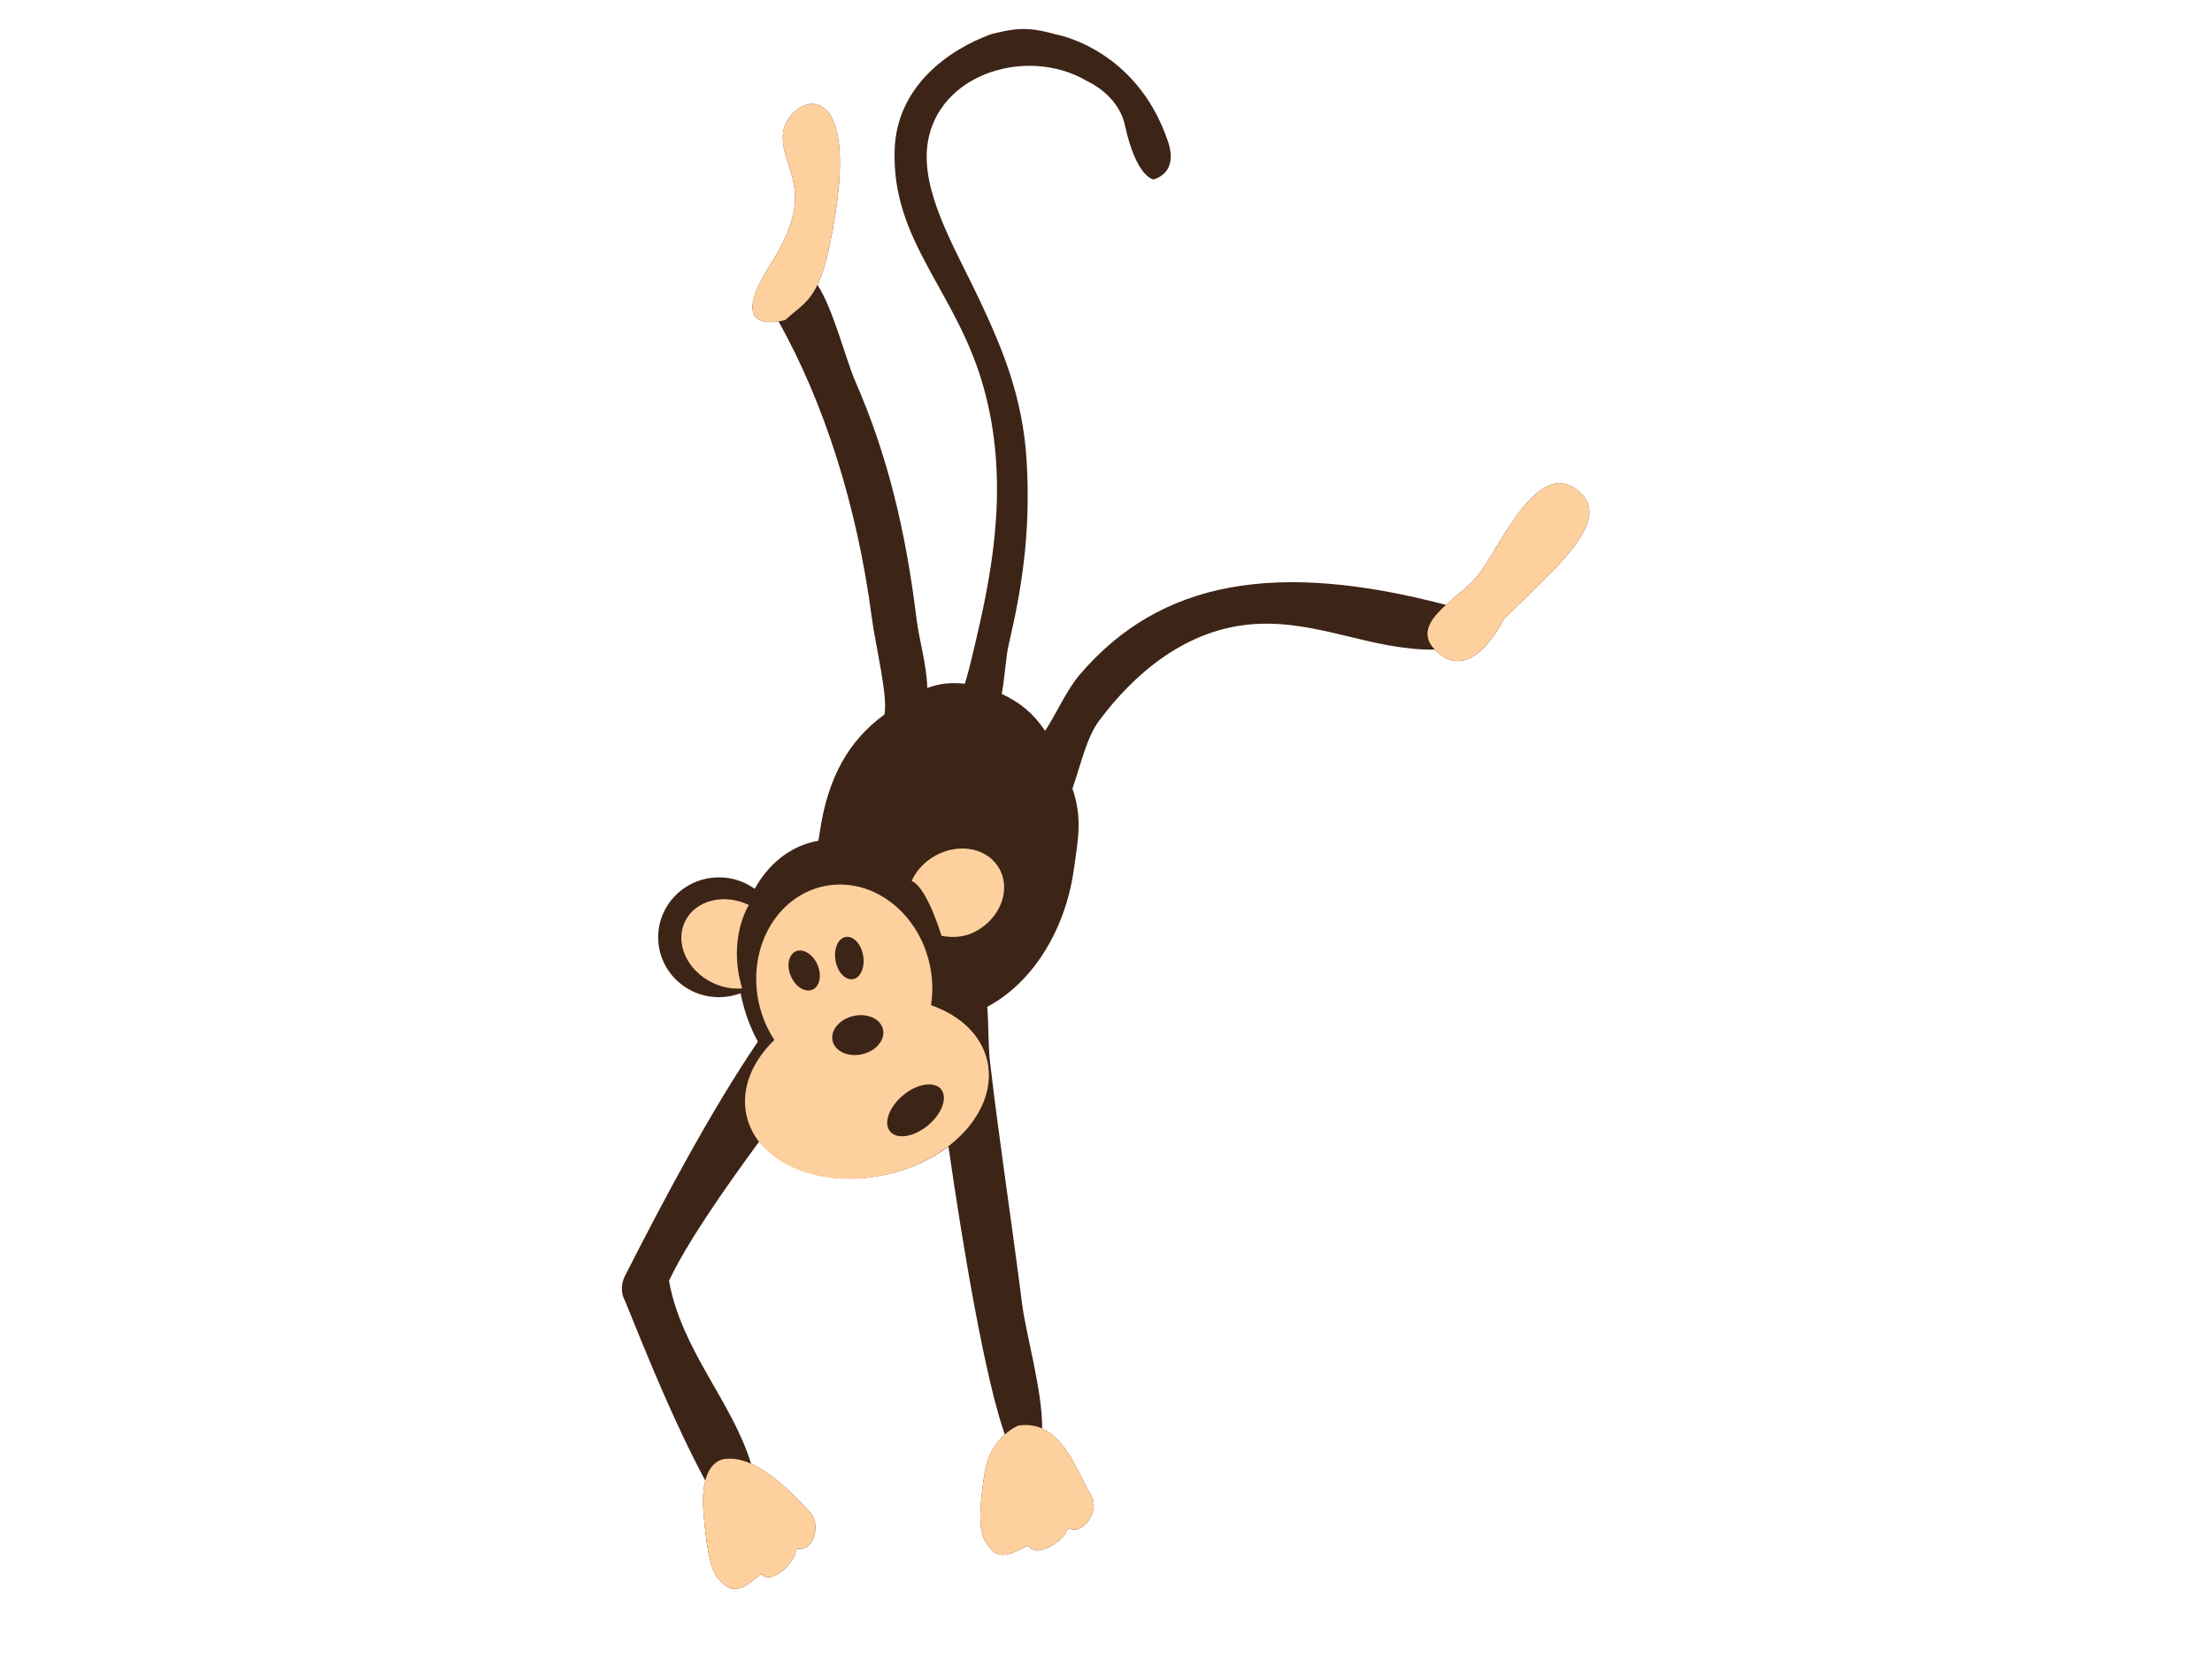 <?xml version="1.0"?><svg width="640" height="480" xmlns="http://www.w3.org/2000/svg">
 <title/>
 <g>
  <title>Layer 1</title>
  <g>
   <path d="m57.519,1233.19h14.39v2.9h-10.902v8.88h10.069v2.85h-10.069v12.09h-3.488v-26.72l0,0z"/>
   <path d="m77.458,1250.95c0.079,4.72 3.053,6.66 6.581,6.66c2.498,0 4.043,-0.43 5.312,-0.99l0.634,2.5c-1.228,0.56 -3.369,1.23 -6.422,1.23c-5.906,0 -9.435,-3.93 -9.435,-9.71c0,-5.79 3.409,-10.31 8.999,-10.31c6.303,0 7.929,5.47 7.929,9c0,0.71 -0.041,1.23 -0.12,1.62h-13.478l0,0zm10.228,-2.49c0.041,-2.18 -0.911,-5.63 -4.836,-5.63c-3.567,0 -5.074,3.21 -5.352,5.63h10.188l0,0z"/>
   <path d="m97.317,1250.95c0.079,4.72 3.052,6.66 6.581,6.66c2.498,0 4.044,-0.43 5.313,-0.99l0.634,2.5c-1.229,0.56 -3.37,1.23 -6.422,1.23c-5.907,0 -9.435,-3.93 -9.435,-9.71c0,-5.79 3.409,-10.31 8.999,-10.31c6.303,0 7.929,5.47 7.929,9c0,0.71 -0.04,1.23 -0.119,1.62h-13.48l0,0zm10.228,-2.49c0.041,-2.18 -0.911,-5.63 -4.836,-5.63c-3.568,0 -5.074,3.21 -5.352,5.63h10.188l0,0z"/>
   <path d="m115.234,1231.77h3.489v28.15h-3.489v-28.15l0,0z"/>
   <path d="m133.349,1259.91v-16.53h-2.657v-2.65h2.657v-0.91c0,-2.7 0.634,-5.16 2.22,-6.7c1.308,-1.27 3.052,-1.79 4.677,-1.79c1.269,0 2.299,0.28 2.974,0.56l-0.476,2.69c-0.515,-0.24 -1.189,-0.43 -2.22,-0.43c-2.973,0 -3.727,2.57 -3.727,5.55v1.03h4.639v2.65h-4.639v16.53h-3.448l0,0z"/>
   <path d="m144.565,1246.71c0,-2.26 -0.04,-4.2 -0.158,-5.98h3.052l0.158,3.8h0.119c0.872,-2.57 3.013,-4.2 5.352,-4.2c0.356,0 0.634,0.04 0.951,0.08v3.29c-0.357,-0.08 -0.713,-0.08 -1.189,-0.08c-2.458,0 -4.202,1.83 -4.677,4.44c-0.08,0.48 -0.12,1.07 -0.12,1.63v10.23h-3.489v-13.21l0.001,0z"/>
   <path d="m159.074,1250.95c0.079,4.72 3.053,6.66 6.581,6.66c2.498,0 4.043,-0.43 5.312,-0.99l0.634,2.5c-1.228,0.56 -3.369,1.23 -6.422,1.23c-5.906,0 -9.435,-3.93 -9.435,-9.71c0,-5.79 3.409,-10.31 8.999,-10.31c6.303,0 7.929,5.47 7.929,9c0,0.71 -0.041,1.23 -0.12,1.62h-13.478l0,0zm10.227,-2.49c0.041,-2.18 -0.911,-5.63 -4.836,-5.63c-3.568,0 -5.075,3.21 -5.352,5.63h10.188l0,0z"/>
   <path d="m178.932,1250.95c0.079,4.72 3.053,6.66 6.581,6.66c2.498,0 4.043,-0.43 5.312,-0.99l0.634,2.5c-1.228,0.56 -3.369,1.23 -6.422,1.23c-5.906,0 -9.435,-3.93 -9.435,-9.71c0,-5.79 3.409,-10.31 8.999,-10.31c6.303,0 7.929,5.47 7.929,9c0,0.71 -0.041,1.23 -0.12,1.62h-13.478l0,0zm10.228,-2.49c0.041,-2.18 -0.911,-5.63 -4.836,-5.63c-3.567,0 -5.074,3.21 -5.352,5.63h10.188l0,0z"/>
   <path d="m209.455,1236.128v4.599h4.996v2.656h-4.996v10.347c0,2.378 0.674,3.727 2.616,3.727c0.952,0 1.507,-0.079 2.022,-0.237l0.159,2.654c-0.674,0.239 -1.744,0.477 -3.092,0.477c-1.626,0 -2.934,-0.556 -3.766,-1.467c-0.952,-1.07 -1.348,-2.775 -1.348,-5.033v-10.467h-2.974v-2.656h2.974v-3.568l3.409,-1.032z"/>
   <path d="m235.499,1250.162c0,7.095 -4.956,10.188 -9.554,10.188c-5.153,0 -9.197,-3.806 -9.197,-9.871c0,-6.383 4.242,-10.148 9.514,-10.148c5.51,-0.001 9.237,4.004 9.237,9.831zm-15.183,0.198c0,4.202 2.378,7.373 5.788,7.373c3.33,0 5.828,-3.131 5.828,-7.452c0,-3.252 -1.626,-7.334 -5.749,-7.334c-4.083,0 -5.867,3.805 -5.867,7.413z"/>
   <path d="m264.356,1254.64c0,2.02 0.04,3.77 0.158,5.27h-3.092l-0.199,-3.13h-0.079c-0.872,1.55 -2.934,3.57 -6.343,3.57c-3.013,0 -6.62,-1.7 -6.62,-8.4v-11.22h3.489v10.58c0,3.65 1.149,6.15 4.282,6.15c2.338,0 3.963,-1.63 4.598,-3.22c0.198,-0.47 0.317,-1.1 0.317,-1.78v-11.73h3.489v13.91l0,0z"/>
   <path d="m269.667,1256.387c1.07,0.634 2.894,1.347 4.638,1.347c2.498,0 3.687,-1.229 3.687,-2.854c0,-1.666 -0.991,-2.537 -3.528,-3.489c-3.488,-1.269 -5.114,-3.132 -5.114,-5.432c0,-3.092 2.537,-5.629 6.62,-5.629c1.943,0 3.647,0.516 4.678,1.189l-0.832,2.537c-0.753,-0.476 -2.141,-1.149 -3.925,-1.149c-2.062,0 -3.171,1.188 -3.171,2.616c0,1.585 1.109,2.3 3.607,3.29c3.29,1.229 5.035,2.894 5.035,5.749c0,3.409 -2.657,5.787 -7.137,5.787c-2.101,0 -4.042,-0.556 -5.391,-1.348l0.833,-2.614z"/>
   <path d="m287.781,1250.95c0.079,4.72 3.053,6.66 6.581,6.66c2.498,0 4.043,-0.43 5.312,-0.99l0.634,2.5c-1.228,0.56 -3.369,1.23 -6.422,1.23c-5.906,0 -9.435,-3.93 -9.435,-9.71c0,-5.79 3.409,-10.31 8.999,-10.31c6.303,0 7.929,5.47 7.929,9c0,0.71 -0.04,1.23 -0.12,1.62h-13.478l0,0zm10.228,-2.49c0.04,-2.18 -0.912,-5.63 -4.836,-5.63c-3.568,0 -5.074,3.21 -5.352,5.63h10.188l0,0z"/>
   <path d="m318.304,1236.128v4.599h4.995v2.656h-4.995v10.347c0,2.378 0.674,3.727 2.616,3.727c0.952,0 1.506,-0.079 2.022,-0.237l0.159,2.654c-0.674,0.239 -1.745,0.477 -3.092,0.477c-1.626,0 -2.934,-0.556 -3.767,-1.467c-0.952,-1.07 -1.347,-2.775 -1.347,-5.033v-10.467h-2.974v-2.656h2.974v-3.568l3.409,-1.032z"/>
   <path d="m327.222,1231.77h3.489v12.01h0.079c0.556,-0.99 1.427,-1.9 2.498,-2.5c1.031,-0.59 2.26,-0.95 3.568,-0.95c2.577,0 6.7,1.59 6.7,8.17v11.42h-3.489v-11.03c0,-3.09 -1.15,-5.66 -4.439,-5.66c-2.26,0 -4.004,1.58 -4.678,3.44c-0.198,0.52 -0.238,1.04 -0.238,1.67v11.58h-3.489v-28.15l-0.001,0z"/>
   <path d="m353.106,1235.34c0,1.18 -0.833,2.14 -2.22,2.14c-1.269,0 -2.101,-0.95 -2.101,-2.14c0,-1.19 0.872,-2.18 2.18,-2.18c1.269,0 2.141,0.95 2.141,2.18zm-3.885,24.57v-19.18h3.489v19.18h-3.489l0,0z"/>
   <path d="m358.021,1256.387c1.07,0.634 2.894,1.347 4.638,1.347c2.498,0 3.687,-1.229 3.687,-2.854c0,-1.666 -0.991,-2.537 -3.528,-3.489c-3.488,-1.269 -5.114,-3.132 -5.114,-5.432c0,-3.092 2.537,-5.629 6.62,-5.629c1.943,0 3.647,0.516 4.678,1.189l-0.832,2.537c-0.753,-0.476 -2.141,-1.149 -3.925,-1.149c-2.061,0 -3.171,1.188 -3.171,2.616c0,1.585 1.11,2.3 3.607,3.29c3.29,1.229 5.035,2.894 5.035,5.749c0,3.409 -2.657,5.787 -7.136,5.787c-2.101,0 -4.043,-0.556 -5.392,-1.348l0.833,-2.614z"/>
   <path d="m396.076,1255.31c0,1.67 0.079,3.29 0.277,4.6h-3.132l-0.278,-2.41h-0.118c-1.071,1.5 -3.132,2.85 -5.867,2.85c-3.886,0 -5.868,-2.74 -5.868,-5.51c0,-4.64 4.123,-7.18 11.536,-7.14v-0.39c0,-1.55 -0.436,-4.44 -4.36,-4.4c-1.823,0 -3.687,0.51 -5.035,1.43l-0.793,-2.34c1.585,-1 3.924,-1.67 6.343,-1.67c5.867,0 7.294,4.01 7.294,7.81v7.17l0.001,0zm-3.37,-5.19c-3.806,-0.08 -8.126,0.6 -8.126,4.32c0,2.3 1.506,3.33 3.25,3.33c2.537,0 4.162,-1.58 4.718,-3.21c0.119,-0.4 0.158,-0.79 0.158,-1.11v-3.33l0,0z"/>
   <path d="m401.703,1246.71c0,-2.26 -0.04,-4.2 -0.158,-5.98h3.053l0.158,3.8h0.12c0.872,-2.57 3.013,-4.2 5.352,-4.2c0.356,0 0.635,0.04 0.952,0.08v3.29c-0.357,-0.08 -0.714,-0.08 -1.189,-0.08c-2.458,0 -4.202,1.83 -4.678,4.44c-0.08,0.48 -0.119,1.07 -0.119,1.63v10.23h-3.489v-13.21l-0.002,0z"/>
   <path d="m419.818,1236.128v4.599h4.995v2.656h-4.995v10.347c0,2.378 0.674,3.727 2.616,3.727c0.952,0 1.507,-0.079 2.022,-0.237l0.159,2.654c-0.674,0.239 -1.744,0.477 -3.092,0.477c-1.626,0 -2.934,-0.556 -3.766,-1.467c-0.952,-1.07 -1.348,-2.775 -1.348,-5.033v-10.467h-2.973v-2.656h2.973v-3.568l3.409,-1.032z"/>
   <path d="m441.025,1235.34c0,1.18 -0.833,2.14 -2.22,2.14c-1.269,0 -2.101,-0.95 -2.101,-2.14c0,-1.19 0.872,-2.18 2.18,-2.18c1.268,0 2.141,0.95 2.141,2.18zm-3.886,24.57v-19.18h3.489v19.18h-3.489l0,0z"/>
   <path d="m446.415,1245.92c0,-2.02 -0.04,-3.61 -0.158,-5.19h3.092l0.198,3.17h0.079c0.952,-1.79 3.172,-3.57 6.343,-3.57c2.656,0 6.779,1.59 6.779,8.17v11.42h-3.489v-11.07c0,-3.09 -1.149,-5.66 -4.44,-5.66c-2.26,0 -4.043,1.62 -4.678,3.56c-0.159,0.44 -0.238,1.03 -0.238,1.63v11.53h-3.489v-13.99l0.001,0z"/>
   <path d="m490.296,1255.31c0,1.67 0.079,3.29 0.278,4.6h-3.132l-0.277,-2.41h-0.119c-1.071,1.5 -3.132,2.85 -5.867,2.85c-3.885,0 -5.868,-2.74 -5.868,-5.51c0,-4.64 4.124,-7.18 11.536,-7.14v-0.39c0,-1.55 -0.436,-4.44 -4.36,-4.4c-1.823,0 -3.687,0.51 -5.035,1.43l-0.793,-2.34c1.585,-1 3.924,-1.67 6.343,-1.67c5.867,0 7.294,4.01 7.294,7.81v7.17l0,0zm-3.37,-5.19c-3.806,-0.08 -8.126,0.6 -8.126,4.32c0,2.3 1.506,3.33 3.25,3.33c2.538,0 4.163,-1.58 4.718,-3.21c0.118,-0.4 0.158,-0.79 0.158,-1.11v-3.33l0,0z"/>
   <path d="m495.923,1245.92c0,-2.02 -0.04,-3.61 -0.158,-5.19h3.092l0.198,3.17h0.079c0.952,-1.79 3.172,-3.57 6.343,-3.57c2.656,0 6.779,1.59 6.779,8.17v11.42h-3.489v-11.07c0,-3.09 -1.149,-5.66 -4.44,-5.66c-2.26,0 -4.043,1.62 -4.678,3.56c-0.159,0.44 -0.238,1.03 -0.238,1.63v11.53h-3.489v-13.99l0.001,0z"/>
   <path d="m518.676,1240.73l4.163,11.34c0.476,1.26 0.952,2.77 1.269,3.92h0.079c0.357,-1.15 0.753,-2.62 1.229,-4l3.806,-11.26h3.687l-5.232,13.68c-2.498,6.58 -4.202,9.9 -6.581,12.01c-1.745,1.46 -3.41,2.06 -4.282,2.22l-0.872,-2.9c0.872,-0.27 2.022,-0.83 3.052,-1.7c0.951,-0.76 2.101,-2.1 2.933,-3.89c0.159,-0.35 0.278,-0.63 0.278,-0.83s-0.079,-0.48 -0.278,-0.91l-7.056,-17.68h3.805l0,0z"/>
   <path d="m545.869,1240.73l2.576,9.75c0.516,2.14 1.031,4.12 1.387,6.1h0.12c0.436,-1.94 1.07,-4 1.705,-6.06l3.132,-9.79h2.934l2.973,9.59c0.714,2.3 1.269,4.32 1.705,6.26h0.119c0.317,-1.94 0.833,-3.96 1.467,-6.22l2.735,-9.63h3.449l-6.185,19.19h-3.171l-2.934,-9.16c-0.673,-2.14 -1.229,-4.05 -1.704,-6.3h-0.08c-0.476,2.29 -1.07,4.28 -1.745,6.34l-3.092,9.12h-3.171l-5.788,-19.19h3.568l0,0z"/>
   <path d="m586.976,1255.31c0,1.67 0.079,3.29 0.277,4.6h-3.132l-0.277,-2.41h-0.119c-1.071,1.5 -3.132,2.85 -5.867,2.85c-3.885,0 -5.868,-2.74 -5.868,-5.51c0,-4.64 4.124,-7.18 11.537,-7.14v-0.39c0,-1.55 -0.437,-4.44 -4.361,-4.4c-1.823,0 -3.687,0.51 -5.035,1.43l-0.792,-2.34c1.585,-1 3.924,-1.67 6.343,-1.67c5.867,0 7.294,4.01 7.294,7.81v7.17l0,0zm-3.371,-5.19c-3.806,-0.08 -8.127,0.6 -8.127,4.32c0,2.3 1.506,3.33 3.251,3.33c2.537,0 4.162,-1.58 4.718,-3.21c0.119,-0.4 0.158,-0.79 0.158,-1.11v-3.33l0,0z"/>
   <path d="m593.554,1240.73l4.163,11.34c0.476,1.26 0.952,2.77 1.269,3.92h0.079c0.357,-1.15 0.753,-2.62 1.229,-4l3.806,-11.26h3.687l-5.233,13.68c-2.498,6.58 -4.203,9.9 -6.581,12.01c-1.744,1.46 -3.409,2.06 -4.281,2.22l-0.872,-2.9c0.872,-0.27 2.022,-0.83 3.053,-1.7c0.951,-0.76 2.101,-2.1 2.933,-3.89c0.159,-0.35 0.277,-0.63 0.277,-0.83s-0.079,-0.48 -0.277,-0.91l-7.057,-17.68h3.805l0,0z"/>
   <path d="m620.627,1240.73l4.163,11.34c0.476,1.26 0.952,2.77 1.269,3.92h0.079c0.357,-1.15 0.753,-2.62 1.229,-4l3.806,-11.26h3.687l-5.233,13.68c-2.498,6.58 -4.202,9.9 -6.581,12.01c-1.744,1.46 -3.409,2.06 -4.282,2.22l-0.872,-2.9c0.872,-0.27 2.022,-0.83 3.053,-1.7c0.951,-0.76 2.101,-2.1 2.933,-3.89c0.159,-0.35 0.278,-0.63 0.278,-0.83s-0.079,-0.48 -0.278,-0.91l-7.056,-17.68h3.805l0,0z"/>
   <path d="m654.996,1250.162c0,7.095 -4.956,10.188 -9.554,10.188c-5.153,0 -9.197,-3.806 -9.197,-9.871c0,-6.383 4.242,-10.148 9.514,-10.148c5.51,-0.001 9.237,4.004 9.237,9.831zm-15.183,0.198c0,4.202 2.378,7.373 5.788,7.373c3.33,0 5.828,-3.131 5.828,-7.452c0,-3.252 -1.626,-7.334 -5.749,-7.334c-4.083,0 -5.867,3.805 -5.867,7.413z"/>
   <path d="m675.449,1254.64c0,2.02 0.04,3.77 0.158,5.27h-3.092l-0.199,-3.13h-0.079c-0.872,1.55 -2.934,3.57 -6.343,3.57c-3.013,0 -6.62,-1.7 -6.62,-8.4v-11.22h3.489v10.58c0,3.65 1.149,6.15 4.282,6.15c2.338,0 3.964,-1.63 4.598,-3.22c0.198,-0.47 0.317,-1.1 0.317,-1.78v-11.73h3.489v13.91l0,0z"/>
   <path d="m691.026,1240.73l2.577,9.75c0.515,2.14 1.03,4.12 1.388,6.1h0.119c0.436,-1.94 1.07,-4 1.705,-6.06l3.131,-9.79h2.934l2.973,9.59c0.714,2.3 1.269,4.32 1.705,6.26h0.119c0.317,-1.94 0.833,-3.96 1.466,-6.22l2.736,-9.63h3.449l-6.185,19.19h-3.171l-2.934,-9.16c-0.673,-2.14 -1.229,-4.05 -1.705,-6.3h-0.079c-0.476,2.29 -1.07,4.28 -1.745,6.34l-3.092,9.12h-3.171l-5.788,-19.19h3.568l0,0z"/>
   <path d="m722.699,1235.34c0,1.18 -0.834,2.14 -2.221,2.14c-1.268,0 -2.101,-0.95 -2.101,-2.14c0,-1.19 0.872,-2.18 2.18,-2.18c1.269,0 2.142,0.95 2.142,2.18zm-3.886,24.57v-19.18h3.49v19.18h-3.49l0,0z"/>
   <path d="m727.613,1256.387c1.07,0.634 2.893,1.347 4.639,1.347c2.496,0 3.686,-1.229 3.686,-2.854c0,-1.666 -0.992,-2.537 -3.529,-3.489c-3.486,-1.269 -5.113,-3.132 -5.113,-5.432c0,-3.092 2.537,-5.629 6.621,-5.629c1.941,0 3.646,0.516 4.68,1.189l-0.834,2.537c-0.754,-0.476 -2.141,-1.149 -3.926,-1.149c-2.061,0 -3.17,1.188 -3.17,2.616c0,1.585 1.109,2.3 3.607,3.29c3.289,1.229 5.035,2.894 5.035,5.749c0,3.409 -2.658,5.787 -7.137,5.787c-2.102,0 -4.043,-0.556 -5.393,-1.348l0.834,-2.614z"/>
   <path d="m743.785,1231.77h3.49v12.01h0.078c0.557,-0.99 1.428,-1.9 2.498,-2.5c1.031,-0.59 2.26,-0.95 3.568,-0.95c2.576,0 6.699,1.59 6.699,8.17v11.42h-3.488v-11.03c0,-3.09 -1.148,-5.66 -4.439,-5.66c-2.26,0 -4.004,1.58 -4.678,3.44c-0.199,0.52 -0.238,1.04 -0.238,1.67v11.58h-3.49v-28.15l0,0z"/>
   <path d="m763.527,1264.83c0.871,-2.379 1.941,-6.621 2.377,-9.515l3.885,-0.396c-0.951,3.369 -2.695,7.769 -3.805,9.634l-2.457,0.277z"/>
   <path d="m782.395,1231.77h3.449v12.05h0.078c1.229,-2.14 3.449,-3.49 6.541,-3.49c4.797,0 8.127,3.97 8.127,9.75c0,6.86 -4.359,10.27 -8.643,10.27c-2.773,0 -4.994,-1.07 -6.461,-3.57h-0.08l-0.197,3.14h-2.973c0.078,-1.31 0.158,-3.25 0.158,-4.96v-23.19l0.001,0zm3.449,20.45c0,0.44 0.039,0.88 0.158,1.27c0.635,2.42 2.695,4.09 5.232,4.09c3.688,0 5.828,-2.98 5.828,-7.38c0,-3.84 -1.982,-7.13 -5.748,-7.13c-2.34,0 -4.559,1.66 -5.273,4.28c-0.119,0.43 -0.197,0.91 -0.197,1.46v3.41l0,0z"/>
   <path d="m821.004,1254.64c0,2.02 0.039,3.77 0.158,5.27h-3.092l-0.199,-3.13h-0.078c-0.871,1.55 -2.934,3.57 -6.344,3.57c-3.012,0 -6.619,-1.7 -6.619,-8.4v-11.22h3.488v10.58c0,3.65 1.148,6.15 4.281,6.15c2.34,0 3.965,-1.63 4.6,-3.22c0.197,-0.47 0.316,-1.1 0.316,-1.78v-11.73h3.488v13.91l0.001,0z"/>
   <path d="m830.992,1236.128v4.599h4.996v2.656h-4.996v10.347c0,2.378 0.674,3.727 2.617,3.727c0.951,0 1.506,-0.079 2.021,-0.237l0.158,2.654c-0.674,0.239 -1.744,0.477 -3.092,0.477c-1.625,0 -2.934,-0.556 -3.766,-1.467c-0.953,-1.07 -1.348,-2.775 -1.348,-5.033v-10.467h-2.975v-2.656h2.975v-3.568l3.41,-1.032z"/>
   <path d="m852.199,1235.34c0,1.18 -0.834,2.14 -2.221,2.14c-1.268,0 -2.1,-0.95 -2.1,-2.14c0,-1.19 0.871,-2.18 2.18,-2.18c1.268,0 2.141,0.95 2.141,2.18zm-3.885,24.57v-19.18h3.488v19.18h-3.488l0,0z"/>
   <path d="m857.945,1259.91v-16.53h-2.656v-2.65h2.656v-0.91c0,-2.7 0.635,-5.16 2.221,-6.7c1.309,-1.27 3.053,-1.79 4.678,-1.79c1.268,0 2.299,0.28 2.973,0.56l-0.475,2.69c-0.516,-0.24 -1.189,-0.43 -2.221,-0.43c-2.973,0 -3.727,2.57 -3.727,5.55v1.03h4.639v2.65h-4.639v16.53h-3.449l0,0z"/>
   <path d="m878.834,1240.73l4.164,11.34c0.477,1.26 0.951,2.77 1.268,3.92h0.08c0.357,-1.15 0.754,-2.62 1.229,-4l3.807,-11.26h3.688l-5.234,13.68c-2.498,6.58 -4.203,9.9 -6.58,12.01c-1.744,1.46 -3.41,2.06 -4.281,2.22l-0.873,-2.9c0.873,-0.27 2.021,-0.83 3.053,-1.7c0.951,-0.76 2.102,-2.1 2.934,-3.89c0.158,-0.35 0.277,-0.63 0.277,-0.83s-0.078,-0.48 -0.277,-0.91l-7.057,-17.68h3.802l0,0z"/>
   <path d="m913.203,1250.162c0,7.095 -4.955,10.188 -9.553,10.188c-5.154,0 -9.197,-3.806 -9.197,-9.871c0,-6.383 4.242,-10.148 9.514,-10.148c5.51,-0.001 9.236,4.004 9.236,9.831zm-15.182,0.198c0,4.202 2.377,7.373 5.787,7.373c3.33,0 5.828,-3.131 5.828,-7.452c0,-3.252 -1.627,-7.334 -5.748,-7.334c-4.083,0 -5.867,3.805 -5.867,7.413z"/>
   <path d="m933.658,1254.64c0,2.02 0.039,3.77 0.158,5.27h-3.094l-0.197,-3.13h-0.08c-0.871,1.55 -2.934,3.57 -6.342,3.57c-3.014,0 -6.621,-1.7 -6.621,-8.4v-11.22h3.49v10.58c0,3.65 1.148,6.15 4.281,6.15c2.338,0 3.963,-1.63 4.598,-3.22c0.197,-0.47 0.316,-1.1 0.316,-1.78v-11.73h3.49v13.91l0.001,0z"/>
   <path d="m964.377,1231.77v23.19c0,1.7 0.08,3.64 0.158,4.95h-3.092l-0.158,-3.33h-0.119c-1.031,2.15 -3.33,3.77 -6.463,3.77c-4.637,0 -8.244,-3.92 -8.244,-9.75c-0.039,-6.38 3.965,-10.27 8.602,-10.27c2.975,0 4.916,1.39 5.789,2.9h0.078v-11.46h3.449l0,0zm-3.449,16.77c0,-0.44 -0.039,-1.03 -0.158,-1.47c-0.516,-2.18 -2.418,-4 -5.035,-4c-3.607,0 -5.748,3.17 -5.748,7.37c0,3.88 1.943,7.1 5.67,7.1c2.338,0 4.479,-1.59 5.113,-4.17c0.119,-0.47 0.158,-0.95 0.158,-1.5v-3.33l0,0z"/>
   <path d="m987.566,1250.162c0,7.095 -4.955,10.188 -9.555,10.188c-5.152,0 -9.197,-3.806 -9.197,-9.871c0,-6.383 4.242,-10.148 9.516,-10.148c5.51,-0.001 9.236,4.004 9.236,9.831zm-15.183,0.198c0,4.202 2.379,7.373 5.789,7.373c3.33,0 5.826,-3.131 5.826,-7.452c0,-3.252 -1.625,-7.334 -5.748,-7.334c-4.082,0 -5.867,3.805 -5.867,7.413z"/>
   <path d="m988.752,1264.83c0.873,-2.379 1.943,-6.621 2.379,-9.515l3.885,-0.396c-0.951,3.369 -2.693,7.769 -3.805,9.634l-2.459,0.277z"/>
   <path d="m1007.62,1246.99c0,-2.46 -0.08,-4.44 -0.16,-6.26h3.09l0.2,3.29h0.08c1.39,-2.34 3.69,-3.69 6.82,-3.69c4.68,0 8.17,3.93 8.17,9.71c0,6.9 -4.25,10.31 -8.76,10.31c-2.54,0 -4.76,-1.11 -5.91,-3.02h-0.08v10.43h-3.45v-20.77l0,0zm3.45,5.11c0,0.52 0.04,1 0.16,1.43c0.63,2.42 2.73,4.08 5.23,4.08c3.69,0 5.83,-3.01 5.83,-7.41c0,-3.8 -2.02,-7.09 -5.71,-7.09c-2.38,0 -4.64,1.66 -5.27,4.28c-0.12,0.43 -0.24,0.95 -0.24,1.39v3.32l0,0z"/>
   <path d="m1030.18,1231.77h3.48v28.15h-3.48v-28.15l0,0z"/>
   <path d="m1041.47,1250.95c0.08,4.72 3.06,6.66 6.58,6.66c2.5,0 4.05,-0.43 5.32,-0.99l0.63,2.5c-1.23,0.56 -3.37,1.23 -6.42,1.23c-5.91,0 -9.44,-3.93 -9.44,-9.71c0,-5.79 3.41,-10.31 9,-10.31c6.3,0 7.93,5.47 7.93,9c0,0.71 -0.04,1.23 -0.12,1.62h-13.48l0,0zm10.23,-2.49c0.04,-2.18 -0.91,-5.63 -4.84,-5.63c-3.57,0 -5.07,3.21 -5.35,5.63h10.19l0,0z"/>
   <path d="m1072.87,1255.31c0,1.67 0.08,3.29 0.28,4.6h-3.14l-0.27,-2.41h-0.12c-1.07,1.5 -3.13,2.85 -5.87,2.85c-3.89,0 -5.87,-2.74 -5.87,-5.51c0,-4.64 4.13,-7.18 11.54,-7.14v-0.39c0,-1.55 -0.44,-4.44 -4.36,-4.4c-1.83,0 -3.69,0.51 -5.04,1.43l-0.79,-2.34c1.59,-1 3.93,-1.67 6.35,-1.67c5.86,0 7.29,4.01 7.29,7.81v7.17l0,0zm-3.37,-5.19c-3.81,-0.08 -8.13,0.6 -8.13,4.32c0,2.3 1.51,3.33 3.25,3.33c2.54,0 4.17,-1.58 4.72,-3.21c0.12,-0.4 0.16,-0.79 0.16,-1.11v-3.33l0,0z"/>
   <path d="m1078.02,1256.387c1.07,0.634 2.893,1.347 4.639,1.347c2.496,0 3.686,-1.229 3.686,-2.854c0,-1.666 -0.99,-2.537 -3.527,-3.489c-3.488,-1.269 -5.115,-3.132 -5.115,-5.432c0,-3.092 2.537,-5.629 6.621,-5.629c1.943,0 3.646,0.516 4.678,1.189l-0.832,2.537c-0.754,-0.476 -2.141,-1.149 -3.926,-1.149c-2.061,0 -3.17,1.188 -3.17,2.616c0,1.585 1.109,2.3 3.607,3.29c3.289,1.229 5.035,2.894 5.035,5.749c0,3.409 -2.658,5.787 -7.137,5.787c-2.102,0 -4.043,-0.556 -5.393,-1.348l0.834,-2.614z"/>
   <path d="m1096.14,1250.95c0.07,4.72 3.05,6.66 6.57,6.66c2.5,0 4.05,-0.43 5.32,-0.99l0.63,2.5c-1.23,0.56 -3.37,1.23 -6.42,1.23c-5.91,0 -9.43,-3.93 -9.43,-9.71c0,-5.79 3.4,-10.31 8.99,-10.31c6.31,0 7.93,5.47 7.93,9c0,0.71 -0.04,1.23 -0.12,1.62h-13.47l0,0zm10.22,-2.49c0.04,-2.18 -0.91,-5.63 -4.84,-5.63c-3.56,0 -5.07,3.21 -5.35,5.63h10.19l0,0z"/>
   <path d="m1122.45,1231.77h3.49v28.15h-3.49v-28.15l0,0z"/>
   <path d="m1135.69,1235.34c0,1.18 -0.83,2.14 -2.22,2.14c-1.27,0 -2.1,-0.95 -2.1,-2.14c0,-1.19 0.87,-2.18 2.18,-2.18c1.27,0 2.14,0.95 2.14,2.18zm-3.88,24.57v-19.18h3.49v19.18h-3.49l0,0z"/>
   <path d="m1141.08,1245.92c0,-2.02 -0.04,-3.61 -0.15,-5.19h3.09l0.2,3.17h0.07c0.96,-1.79 3.18,-3.57 6.35,-3.57c2.65,0 6.78,1.59 6.78,8.17v11.42h-3.49v-11.07c0,-3.09 -1.15,-5.66 -4.44,-5.66c-2.26,0 -4.04,1.62 -4.68,3.56c-0.16,0.44 -0.24,1.03 -0.24,1.63v11.53h-3.49v-13.99l0,0z"/>
   <path d="m1166.53,1249.53h0.08c0.48,-0.68 1.11,-1.51 1.67,-2.18l5.66,-6.62h4.17l-7.38,7.88l8.45,11.3h-4.28l-6.58,-9.19l-1.79,1.98v7.21h-3.45v-28.14h3.45v17.76l0,0z"/>
   <path d="m1190.08,1231.77h3.45v12.05h0.08c1.22,-2.14 3.44,-3.49 6.54,-3.49c4.79,0 8.12,3.97 8.12,9.75c0,6.86 -4.36,10.27 -8.64,10.27c-2.77,0 -4.99,-1.07 -6.46,-3.57h-0.08l-0.2,3.14h-2.97c0.08,-1.31 0.16,-3.25 0.16,-4.96v-23.19l0,0zm3.45,20.45c0,0.44 0.04,0.88 0.15,1.27c0.64,2.42 2.7,4.09 5.24,4.09c3.68,0 5.82,-2.98 5.82,-7.38c0,-3.84 -1.98,-7.13 -5.75,-7.13c-2.33,0 -4.55,1.66 -5.27,4.28c-0.12,0.43 -0.19,0.91 -0.19,1.46v3.41l0,0z"/>
   <path d="m1226.11,1255.31c0,1.67 0.08,3.29 0.28,4.6h-3.14l-0.27,-2.41h-0.12c-1.07,1.5 -3.13,2.85 -5.87,2.85c-3.89,0 -5.87,-2.74 -5.87,-5.51c0,-4.64 4.13,-7.18 11.54,-7.14v-0.39c0,-1.55 -0.44,-4.44 -4.36,-4.4c-1.83,0 -3.69,0.51 -5.04,1.43l-0.79,-2.34c1.59,-1 3.93,-1.67 6.35,-1.67c5.86,0 7.29,4.01 7.29,7.81v7.17l0,0zm-3.37,-5.19c-3.81,-0.08 -8.13,0.6 -8.13,4.32c0,2.3 1.51,3.33 3.25,3.33c2.54,0 4.17,-1.58 4.72,-3.21c0.12,-0.4 0.16,-0.79 0.16,-1.11v-3.33l0,0z"/>
   <path d="m1245.414,1259.239c-0.912,0.438 -2.934,1.11 -5.512,1.11c-5.787,0 -9.553,-3.925 -9.553,-9.791c0,-5.908 4.043,-10.229 10.307,-10.229c2.063,0 3.887,0.516 4.838,1.03l-0.795,2.656c-0.832,-0.436 -2.139,-0.911 -4.043,-0.911c-4.4,0 -6.779,3.29 -6.779,7.255c0,4.438 2.855,7.175 6.662,7.175c1.98,0 3.291,-0.477 4.281,-0.912l0.594,2.617z"/>
   <path d="m1252.94,1249.53h0.09c0.47,-0.68 1.1,-1.51 1.66,-2.18l5.67,-6.62h4.16l-7.37,7.88l8.44,11.3h-4.28l-6.58,-9.19l-1.79,1.98v7.21h-3.44v-28.14h3.44v17.76l0,0z"/>
   <path d="m1280.691,1236.128v4.599h4.994v2.656h-4.994v10.347c0,2.378 0.674,3.727 2.617,3.727c0.951,0 1.506,-0.079 2.021,-0.237l0.158,2.654c-0.674,0.239 -1.744,0.477 -3.092,0.477c-1.625,0 -2.934,-0.556 -3.768,-1.467c-0.949,-1.07 -1.346,-2.775 -1.346,-5.033v-10.467h-2.975v-2.656h2.975v-3.568l3.41,-1.032z"/>
   <path d="m1306.734,1250.162c0,7.095 -4.955,10.188 -9.553,10.188c-5.154,0 -9.197,-3.806 -9.197,-9.871c0,-6.383 4.242,-10.148 9.516,-10.148c5.51,-0.001 9.234,4.004 9.234,9.831zm-15.181,0.198c0,4.202 2.379,7.373 5.787,7.373c3.33,0 5.828,-3.131 5.828,-7.452c0,-3.252 -1.625,-7.334 -5.748,-7.334c-4.084,0 -5.867,3.805 -5.867,7.413z"/>
   <path d="m76.19,1306.648c-1.229,0.634 -3.806,1.268 -7.056,1.268c-7.533,0 -13.162,-4.757 -13.162,-13.557c0,-8.405 5.668,-14.034 13.954,-14.034c3.291,0 5.431,0.713 6.343,1.188l-0.873,2.815c-1.269,-0.635 -3.131,-1.11 -5.352,-1.11c-6.264,0 -10.426,4.005 -10.426,11.021c0,6.581 3.766,10.743 10.228,10.743c2.141,0 4.281,-0.437 5.669,-1.111l0.675,2.777z"/>
   <path d="m96.01,1302.21c0,2.02 0.039,3.76 0.158,5.27h-3.092l-0.198,-3.13h-0.079c-0.872,1.55 -2.934,3.57 -6.343,3.57c-3.013,0 -6.621,-1.71 -6.621,-8.41v-11.22h3.489v10.59c0,3.64 1.149,6.14 4.282,6.14c2.339,0 3.964,-1.62 4.598,-3.21c0.198,-0.48 0.317,-1.11 0.317,-1.78v-11.74h3.489v13.92l0,0z"/>
   <path d="m101.32,1303.953c1.07,0.634 2.894,1.347 4.638,1.347c2.498,0 3.687,-1.229 3.687,-2.854c0,-1.666 -0.991,-2.537 -3.528,-3.488c-3.488,-1.27 -5.114,-3.133 -5.114,-5.431c0,-3.094 2.537,-5.631 6.62,-5.631c1.943,0 3.648,0.516 4.679,1.19l-0.833,2.537c-0.753,-0.476 -2.141,-1.15 -3.925,-1.15c-2.062,0 -3.171,1.189 -3.171,2.616c0,1.586 1.11,2.3 3.607,3.291c3.291,1.229 5.035,2.894 5.035,5.748c0,3.41 -2.656,5.787 -7.135,5.787c-2.102,0 -4.044,-0.555 -5.392,-1.347l0.832,-2.615z"/>
   <path d="m121.694,1283.694v4.599h4.995v2.656h-4.995v10.348c0,2.379 0.674,3.726 2.616,3.726c0.952,0 1.506,-0.079 2.021,-0.237l0.159,2.655c-0.674,0.238 -1.745,0.476 -3.092,0.476c-1.625,0 -2.934,-0.555 -3.766,-1.466c-0.952,-1.071 -1.348,-2.774 -1.348,-5.034v-10.467h-2.973v-2.656h2.973v-3.567l3.41,-1.033z"/>
   <path d="m147.739,1297.729c0,7.096 -4.956,10.188 -9.554,10.188c-5.153,0 -9.197,-3.805 -9.197,-9.871c0,-6.382 4.242,-10.148 9.514,-10.148c5.51,-0.002 9.237,4.003 9.237,9.831zm-15.183,0.198c0,4.202 2.378,7.373 5.788,7.373c3.33,0 5.828,-3.131 5.828,-7.451c0,-3.252 -1.626,-7.334 -5.749,-7.334c-4.083,0 -5.867,3.804 -5.867,7.412z"/>
   <path d="m152.137,1293.49c0,-2.03 -0.079,-3.61 -0.158,-5.2h3.053l0.158,3.14h0.12c1.07,-1.83 2.854,-3.53 6.065,-3.53c2.577,0 4.559,1.58 5.391,3.84h0.079c0.595,-1.11 1.388,-1.9 2.181,-2.49c1.15,-0.88 2.378,-1.35 4.203,-1.35c2.577,0 6.343,1.66 6.343,8.32v11.26h-3.41v-10.82c0,-3.73 -1.387,-5.91 -4.163,-5.91c-2.021,0 -3.528,1.47 -4.163,3.14c-0.158,0.51 -0.277,1.1 -0.277,1.74v11.85h-3.409v-11.49c0,-3.06 -1.348,-5.24 -4.004,-5.24c-2.141,0 -3.766,1.75 -4.321,3.49c-0.198,0.48 -0.277,1.11 -0.277,1.71v11.53h-3.41v-13.99l-0.001,0z"/>
   <path d="m189.082,1282.9c0,1.19 -0.833,2.14 -2.22,2.14c-1.269,0 -2.101,-0.95 -2.101,-2.14s0.872,-2.18 2.18,-2.18c1.268,0 2.141,0.95 2.141,2.18zm-3.886,24.58v-19.19h3.489v19.19h-3.489l0,0z"/>
   <path d="m192.292,1305.46l8.642,-11.3c0.872,-1.07 1.665,-1.98 2.537,-3.01v-0.08h-10.387v-2.78h14.588v2.18l-8.563,11.14c-0.833,1.07 -1.586,2.07 -2.458,3.02v0.08h11.179v2.77h-15.54v-2.02l0.002,0z"/>
   <path d="m213.102,1298.52c0.079,4.72 3.053,6.66 6.581,6.66c2.498,0 4.043,-0.44 5.312,-0.99l0.634,2.5c-1.228,0.55 -3.37,1.23 -6.422,1.23c-5.907,0 -9.435,-3.93 -9.435,-9.71c0,-5.79 3.409,-10.31 8.999,-10.31c6.303,0 7.929,5.47 7.929,9c0,0.71 -0.04,1.23 -0.119,1.62h-13.479l0,0zm10.228,-2.5c0.041,-2.18 -0.911,-5.63 -4.836,-5.63c-3.568,0 -5.074,3.22 -5.352,5.63h10.188l0,0z"/>
   <path d="m247.55,1279.33v23.19c0,1.71 0.079,3.65 0.158,4.96h-3.092l-0.159,-3.33h-0.119c-1.031,2.14 -3.33,3.77 -6.462,3.77c-4.638,0 -8.245,-3.93 -8.245,-9.76c-0.04,-6.38 3.965,-10.26 8.603,-10.26c2.974,0 4.916,1.38 5.788,2.89h0.079v-11.46h3.449l0,0zm-3.449,16.77c0,-0.43 -0.04,-1.03 -0.159,-1.46c-0.515,-2.18 -2.417,-4.01 -5.034,-4.01c-3.608,0 -5.749,3.18 -5.749,7.38c0,3.88 1.942,7.09 5.668,7.09c2.339,0 4.48,-1.58 5.114,-4.16c0.12,-0.47 0.159,-0.95 0.159,-1.51v-3.33l0.001,0z"/>
   <path d="m273.87,1306.29c-1.546,0.6 -4.638,1.47 -8.246,1.47c-4.043,0 -7.374,-1.03 -9.99,-3.53c-2.299,-2.22 -3.726,-5.79 -3.726,-9.95c0,-7.97 5.51,-13.8 14.47,-13.8c3.092,0 5.55,0.68 6.699,1.23l-0.872,2.82c-1.428,-0.68 -3.211,-1.15 -5.907,-1.15c-6.501,0 -10.743,4.04 -10.743,10.74c0,6.78 4.043,10.78 10.308,10.78c2.26,0 3.806,-0.31 4.598,-0.71v-7.97h-5.391v-2.77h8.8v12.84l0,0z"/>
   <path d="m282.867,1282.9c0,1.19 -0.833,2.14 -2.22,2.14c-1.269,0 -2.101,-0.95 -2.101,-2.14s0.872,-2.18 2.18,-2.18c1.268,0 2.141,0.95 2.141,2.18zm-3.886,24.58v-19.19h3.489v19.19h-3.489l0,0z"/>
   <path d="m288.256,1294.28c0,-2.26 -0.04,-4.2 -0.158,-5.99h3.052l0.158,3.81h0.119c0.872,-2.58 3.013,-4.2 5.352,-4.2c0.356,0 0.634,0.04 0.952,0.08v3.29c-0.357,-0.08 -0.713,-0.08 -1.189,-0.08c-2.458,0 -4.203,1.82 -4.677,4.44c-0.08,0.47 -0.12,1.07 -0.12,1.62v10.23h-3.489v-13.2l0,0z"/>
   <path d="m301.377,1279.33h3.489v28.15h-3.489v-28.15l0,0z"/>
   <path d="m309.504,1305.419c0,-1.427 0.991,-2.496 2.379,-2.496c1.387,0 2.339,1.03 2.339,2.496c0,1.428 -0.952,2.497 -2.418,2.497c-1.348,0 -2.3,-1.069 -2.3,-2.497z"/>
   <path d="m332.218,1306.807c-0.911,0.437 -2.933,1.109 -5.51,1.109c-5.788,0 -9.554,-3.924 -9.554,-9.79c0,-5.908 4.044,-10.229 10.308,-10.229c2.062,0 3.885,0.516 4.836,1.03l-0.793,2.657c-0.833,-0.436 -2.141,-0.912 -4.043,-0.912c-4.401,0 -6.779,3.291 -6.779,7.255c0,4.439 2.854,7.175 6.66,7.175c1.982,0 3.29,-0.476 4.281,-0.911l0.594,2.616z"/>
   <path d="m353.426,1297.729c0,7.096 -4.956,10.188 -9.555,10.188c-5.153,0 -9.197,-3.805 -9.197,-9.871c0,-6.382 4.242,-10.148 9.514,-10.148c5.511,-0.002 9.238,4.003 9.238,9.831zm-15.183,0.198c0,4.202 2.378,7.373 5.788,7.373c3.33,0 5.828,-3.131 5.828,-7.451c0,-3.252 -1.626,-7.334 -5.749,-7.334c-4.083,0 -5.867,3.804 -5.867,7.412z"/>
   <path d="m357.824,1293.49c0,-2.03 -0.079,-3.61 -0.158,-5.2h3.053l0.158,3.14h0.12c1.07,-1.83 2.854,-3.53 6.065,-3.53c2.577,0 4.559,1.58 5.391,3.84h0.079c0.595,-1.11 1.388,-1.9 2.181,-2.49c1.15,-0.88 2.378,-1.35 4.203,-1.35c2.576,0 6.343,1.66 6.343,8.32v11.26h-3.41v-10.82c0,-3.73 -1.387,-5.91 -4.162,-5.91c-2.021,0 -3.528,1.47 -4.163,3.14c-0.158,0.51 -0.278,1.1 -0.278,1.74v11.85h-3.409v-11.49c0,-3.06 -1.349,-5.24 -4.004,-5.24c-2.141,0 -3.767,1.75 -4.321,3.49c-0.198,0.48 -0.277,1.11 -0.277,1.71v11.53h-3.41v-13.99l-0.001,0z"/>
   <path d="m390.051,1305.419c0,-1.427 0.991,-2.496 2.379,-2.496c1.387,0 2.339,1.03 2.339,2.496c0,1.428 -0.952,2.497 -2.418,2.497c-1.349,0 -2.3,-1.069 -2.3,-2.497z"/>
   <path d="m419.463,1283.69h-8.127v-2.93h19.782v2.93h-8.166v23.79h-3.489v-23.79l0,0z"/>
   <path d="m433.693,1279.33h3.489v12.02h0.079c0.556,-1 1.427,-1.91 2.498,-2.5c1.031,-0.59 2.26,-0.95 3.568,-0.95c2.577,0 6.7,1.58 6.7,8.16v11.42h-3.489v-11.02c0,-3.09 -1.149,-5.67 -4.44,-5.67c-2.26,0 -4.004,1.59 -4.678,3.45c-0.198,0.52 -0.238,1.03 -0.238,1.66v11.58h-3.489v-28.15l0,0z"/>
   <path d="m469.172,1302.88c0,1.67 0.079,3.29 0.277,4.6h-3.132l-0.278,-2.42h-0.118c-1.071,1.51 -3.132,2.86 -5.867,2.86c-3.886,0 -5.868,-2.74 -5.868,-5.51c0,-4.64 4.124,-7.18 11.536,-7.14v-0.39c0,-1.55 -0.436,-4.45 -4.36,-4.41c-1.823,0 -3.687,0.52 -5.035,1.43l-0.793,-2.34c1.585,-0.99 3.924,-1.66 6.343,-1.66c5.867,0 7.295,4 7.295,7.81v7.17l0,0zm-3.37,-5.19c-3.806,-0.08 -8.126,0.59 -8.126,4.32c0,2.3 1.506,3.33 3.251,3.33c2.537,0 4.162,-1.59 4.718,-3.21c0.118,-0.4 0.158,-0.8 0.158,-1.11v-3.33l-0.001,0z"/>
   <path d="m474.799,1293.49c0,-2.03 -0.04,-3.61 -0.158,-5.2h3.092l0.198,3.17h0.079c0.952,-1.78 3.172,-3.56 6.343,-3.56c2.656,0 6.779,1.58 6.779,8.16v11.42h-3.489v-11.06c0,-3.09 -1.149,-5.67 -4.44,-5.67c-2.26,0 -4.043,1.63 -4.678,3.57c-0.159,0.44 -0.238,1.03 -0.238,1.63v11.53h-3.489v-13.99l0.001,0z"/>
   <path d="m500.248,1297.09h0.079c0.476,-0.67 1.11,-1.5 1.666,-2.18l5.668,-6.62h4.163l-7.374,7.89l8.443,11.3h-4.281l-6.581,-9.2l-1.784,1.99v7.21h-3.449v-28.15h3.449v17.76l0.001,0z"/>
   <path d="m514.914,1303.953c1.07,0.634 2.894,1.347 4.638,1.347c2.498,0 3.687,-1.229 3.687,-2.854c0,-1.666 -0.991,-2.537 -3.528,-3.488c-3.488,-1.27 -5.114,-3.133 -5.114,-5.431c0,-3.094 2.537,-5.631 6.62,-5.631c1.943,0 3.648,0.516 4.678,1.19l-0.832,2.537c-0.753,-0.476 -2.141,-1.15 -3.925,-1.15c-2.061,0 -3.171,1.189 -3.171,2.616c0,1.586 1.11,2.3 3.607,3.291c3.291,1.229 5.035,2.894 5.035,5.748c0,3.41 -2.656,5.787 -7.136,5.787c-2.101,0 -4.043,-0.555 -5.391,-1.347l0.832,-2.615z"/>
   <path d="m552.968,1302.88c0,1.67 0.079,3.29 0.278,4.6h-3.132l-0.277,-2.42h-0.119c-1.071,1.51 -3.132,2.86 -5.867,2.86c-3.885,0 -5.868,-2.74 -5.868,-5.51c0,-4.64 4.124,-7.18 11.536,-7.14v-0.39c0,-1.55 -0.436,-4.45 -4.36,-4.41c-1.823,0 -3.687,0.52 -5.035,1.43l-0.793,-2.34c1.585,-0.99 3.924,-1.66 6.343,-1.66c5.867,0 7.294,4 7.294,7.81v7.17l0,0zm-3.37,-5.19c-3.806,-0.08 -8.126,0.59 -8.126,4.32c0,2.3 1.506,3.33 3.251,3.33c2.537,0 4.162,-1.59 4.718,-3.21c0.118,-0.4 0.158,-0.8 0.158,-1.11v-3.33l-0.001,0z"/>
   <path d="m558.595,1293.49c0,-2.03 -0.04,-3.61 -0.158,-5.2h3.092l0.198,3.17h0.079c0.952,-1.78 3.172,-3.56 6.343,-3.56c2.657,0 6.779,1.58 6.779,8.16v11.42h-3.489v-11.06c0,-3.09 -1.149,-5.67 -4.44,-5.67c-2.259,0 -4.043,1.63 -4.678,3.57c-0.159,0.44 -0.238,1.03 -0.238,1.63v11.53h-3.489v-13.99l0.001,0z"/>
   <path d="m597.126,1279.33v23.19c0,1.71 0.079,3.65 0.158,4.96h-3.092l-0.159,-3.33h-0.119c-1.031,2.14 -3.33,3.77 -6.462,3.77c-4.638,0 -8.246,-3.93 -8.246,-9.76c-0.04,-6.38 3.965,-10.26 8.603,-10.26c2.974,0 4.916,1.38 5.788,2.89h0.079v-11.46h3.45l0,0zm-3.449,16.77c0,-0.43 -0.04,-1.03 -0.159,-1.46c-0.515,-2.18 -2.417,-4.01 -5.034,-4.01c-3.608,0 -5.749,3.18 -5.749,7.38c0,3.88 1.942,7.09 5.669,7.09c2.338,0 4.479,-1.58 5.113,-4.16c0.12,-0.47 0.159,-0.95 0.159,-1.51v-3.33l0.001,0z"/>
   <path d="m613.298,1298.52c0.079,4.72 3.052,6.66 6.581,6.66c2.498,0 4.043,-0.44 5.312,-0.99l0.634,2.5c-1.229,0.55 -3.37,1.23 -6.422,1.23c-5.907,0 -9.435,-3.93 -9.435,-9.71c0,-5.79 3.409,-10.31 8.999,-10.31c6.303,0 7.929,5.47 7.929,9c0,0.71 -0.04,1.23 -0.12,1.62h-13.478l0,0zm10.227,-2.5c0.04,-2.18 -0.912,-5.63 -4.836,-5.63c-3.568,0 -5.074,3.22 -5.352,5.63h10.188l0,0z"/>
   <path d="m631.214,1293.49c0,-2.03 -0.04,-3.61 -0.158,-5.2h3.092l0.198,3.17h0.079c0.952,-1.78 3.172,-3.56 6.343,-3.56c2.657,0 6.779,1.58 6.779,8.16v11.42h-3.489v-11.06c0,-3.09 -1.149,-5.67 -4.439,-5.67c-2.26,0 -4.043,1.63 -4.678,3.57c-0.159,0.44 -0.238,1.03 -0.238,1.63v11.53h-3.489v-13.99l0,0z"/>
   <path d="m648.497,1313.109c1.625,-0.119 2.974,-0.555 3.806,-1.506c0.952,-1.069 1.348,-2.576 1.348,-7.176v-16.135h3.489v17.482c0,3.727 -0.594,6.146 -2.299,7.89c-1.546,1.546 -4.083,2.181 -5.947,2.181l-0.397,-2.736zm9.038,-30.207c0,1.148 -0.793,2.141 -2.219,2.141c-1.269,0 -2.102,-0.992 -2.102,-2.141c0,-1.189 0.873,-2.181 2.181,-2.181c1.307,0.001 2.14,0.992 2.14,2.181z"/>
   <path d="m680.21,1297.729c0,7.096 -4.956,10.188 -9.554,10.188c-5.153,0 -9.197,-3.805 -9.197,-9.871c0,-6.382 4.242,-10.148 9.514,-10.148c5.51,-0.002 9.237,4.003 9.237,9.831zm-15.183,0.198c0,4.202 2.378,7.373 5.788,7.373c3.33,0 5.828,-3.131 5.828,-7.451c0,-3.252 -1.626,-7.334 -5.749,-7.334c-4.083,0 -5.867,3.804 -5.867,7.412z"/>
   <path d="m685.599,1288.29l4.163,11.34c0.476,1.27 0.952,2.78 1.269,3.93h0.079c0.357,-1.15 0.753,-2.62 1.229,-4.01l3.806,-11.26h3.687l-5.233,13.68c-2.498,6.58 -4.203,9.91 -6.581,12.01c-1.744,1.47 -3.409,2.06 -4.281,2.22l-0.872,-2.89c0.872,-0.28 2.022,-0.83 3.053,-1.71c0.951,-0.75 2.101,-2.1 2.933,-3.88c0.159,-0.36 0.277,-0.64 0.277,-0.83s-0.079,-0.48 -0.277,-0.92l-7.057,-17.68h3.805l0,0z"/>
   <path d="m702.327,1305.46c0,-1.43 0.991,-2.46 2.378,-2.46c1.388,0 2.299,1.03 2.299,2.46c0,1.39 -0.911,2.46 -2.378,2.46c-1.348,0 -2.299,-1.07 -2.299,-2.46zm0.99,-5.63l-0.556,-19.07h3.806l-0.555,19.07h-2.695l0,0z"/>
  </g>
  <g>
   <path d="m457.245,142.524c-12.096,-11.196 -22.913,15.392 -29.638,23.953c-2.191,2.783 -6.05,5.609 -9.251,8.534c-49.221,-12.93 -82.691,-7.041 -105.95,20.181c-3.709,4.339 -6.626,10.987 -10.009,16.269c-3.584,-5.269 -7.248,-8.134 -12.547,-10.703c0.986,-5.565 1.129,-10.516 2.014,-14.327c3.51,-15.061 6.484,-31.722 5.16,-53.272c-1.126,-18.369 -7.045,-32.357 -13.413,-45.957c-6.44,-13.763 -15.982,-29.355 -15.477,-42.827c0.844,-22.448 28.555,-31.607 46.576,-20.818c0,0 8.856,3.873 10.75,12.617c3.277,15.136 8.218,15.715 8.218,15.715c0.145,0 0.28,-0.02 0.361,-0.052c4.837,-1.704 5.514,-6.072 3.918,-10.821c-9.151,-27.256 -32.677,-31.111 -32.677,-31.111c-8.388,-2.418 -12.237,-1.566 -18.573,0c-12.294,4.515 -27.238,15.054 -27.86,33.426c-0.903,26.752 18.026,40.87 25.795,68.94c7.225,26.091 2.857,51.142 -2.062,72.072c-0.877,3.73 -1.894,8.427 -3.402,13.471c-4.215,-0.368 -6.916,-0.155 -10.898,1.235c-0.09,-6.431 -2.373,-14.016 -3.102,-19.98c-3.139,-25.713 -8.467,-47.558 -17.61,-68.501c-2.922,-6.696 -6.43,-21.045 -11.05,-28.148c1.25,-2.597 2.402,-6.135 3.497,-11.343c11.333,-53.892 -13.012,-42.897 -13.506,-32.133c-0.496,10.766 10.275,15.788 -3.592,37.527c-10.927,17.127 -1.953,17.255 2.35,16.537c13.221,23.654 22.724,53.366 26.942,85.491c1.102,8.397 4.793,23.119 3.665,28.257c-10.309,7.476 -16.41,18.236 -18.715,34.173c-0.125,0.852 -0.254,1.627 -0.387,2.353c-0.385,0.065 -0.768,0.124 -1.15,0.21c-7.385,1.64 -13.362,6.679 -17.267,13.663c-2.94,-2.1 -6.552,-3.342 -10.464,-3.308c-9.725,0.087 -17.54,7.915 -17.459,17.488c0.081,9.575 8.029,17.263 17.753,17.182c2.148,-0.023 4.197,-0.437 6.097,-1.148c0.059,0.314 0.114,0.62 0.183,0.939c1.029,4.744 2.683,9.139 4.806,13.062c-13.689,20.235 -27.068,45.441 -38.419,67.731c-1.081,2.11 -1.393,4.847 0,7.312c7.216,17.852 14.474,35.658 23.209,51.974c-0.58,2.249 -0.84,5.295 -0.499,9.428c1.352,16.409 3.228,18.752 6.752,21.194c4.277,2.963 9.454,-4.103 10.132,-3.417c2.637,2.669 8.102,-2.278 9.453,-5.471c0.299,-0.702 0.294,-2.094 1.015,-1.999c4.839,0.632 6.422,-7.29 3.713,-10.305c-4.954,-5.518 -11.185,-11.604 -17.313,-14.317c-5.491,-18.002 -20.144,-32.839 -23.75,-52.907c4.809,-10.367 15.325,-25.653 26.204,-40.457c6.797,8.871 21.369,13.112 36.724,9.706c6.917,-1.537 13.044,-4.418 17.925,-8.117c4.318,30.001 10.677,67.442 16.307,83.313c-2.346,2.083 -5.016,5.632 -5.887,11.349c-2.482,16.271 -0.749,19.017 2.189,22.16c3.565,3.804 10.097,-1.994 10.614,-1.181c2.023,3.173 8.394,-0.498 10.38,-3.33c0.438,-0.624 0.723,-1.984 1.408,-1.739c4.597,1.653 8.517,-5.617 6.497,-9.141c-4.018,-7.022 -7.339,-16.773 -14.414,-19.86c0.205,-10.278 -4.745,-27.815 -5.744,-35.697c-3.047,-24.05 -6.655,-47.584 -9.287,-69.987c-0.604,-5.135 -0.408,-10.893 -0.833,-16.311c12.466,-6.59 22.383,-21.288 25.01,-39.47c1.441,-9.954 2.437,-15.395 -0.366,-23.664c2.537,-7.279 4.07,-14.763 7.754,-19.696c9.735,-13.038 24.846,-26.683 45.086,-27.919c18.437,-1.126 33.587,7.617 51.995,7.404c0.489,0.508 1.07,1.023 1.753,1.541c9.718,7.351 18.232,-10.38 18.232,-10.38c14.398,-14.323 31.329,-28.074 22.132,-36.586z" fill="#3C2417"/>
   <g>
    <path d="m435.113,179.107c0,0 -8.515,17.732 -18.232,10.38c-11.282,-8.539 5.145,-15.922 10.727,-23.011c6.726,-8.561 17.542,-35.149 29.638,-23.953c9.196,8.513 -7.735,22.264 -22.133,36.584z" fill="#FED09E"/>
    <path d="m263.863,254.938c4.386,1.874 8.541,15.82 8.541,15.82c3.248,0.595 6.658,0.496 10.01,-1.34c7.005,-3.835 10.064,-11.852 6.838,-17.897c-3.231,-6.051 -11.531,-7.845 -18.535,-4.013c-3.207,1.756 -5.587,4.386 -6.918,7.303l0.064,0.126z" fill="#FED09E"/>
    <path d="m214.73,285.957c-4.355,-14.404 1.946,-24.123 1.946,-24.123c-7.346,-3.504 -15.656,-1.304 -18.552,4.918c-2.894,6.214 0.712,14.102 8.059,17.609c2.773,1.322 5.681,1.831 8.385,1.624" fill="#FED09E"/>
    <path d="m240.016,71.073c11.333,-53.892 -13.012,-42.897 -13.506,-32.133c-0.496,10.766 10.275,15.788 -3.592,37.527c-13.872,21.741 4.331,16.089 4.331,16.089c5.568,-5.178 9.431,-5.62 12.766,-21.483z" fill="#FED09E"/>
    <path d="m210.317,422.087c0,0 -8.104,-0.685 -6.752,15.723c1.352,16.409 3.228,18.752 6.752,21.194c4.277,2.963 9.454,-4.103 10.132,-3.417c2.637,2.669 8.102,-2.278 9.453,-5.471c0.299,-0.702 0.294,-2.094 1.015,-1.999c4.839,0.632 6.422,-7.29 3.713,-10.305c-6.874,-7.66 -16.208,-16.409 -24.313,-15.724z" fill="#FED09E"/>
    <path d="m294.713,412.448c0,0 -8.212,3.024 -9.875,13.931c-2.481,16.271 -0.749,19.017 2.189,22.16c3.565,3.804 10.097,-1.994 10.614,-1.181c2.023,3.173 8.394,-0.498 10.38,-3.33c0.438,-0.624 0.723,-1.984 1.408,-1.739c4.597,1.653 8.517,-5.616 6.497,-9.141c-5.125,-8.957 -9.115,-22.363 -21.213,-20.7z" fill="#FED09E"/>
    <g>
     <g>
      <path d="m285.696,307.147c-1.65,-7.611 -7.865,-13.378 -16.327,-16.312c0.579,-3.747 0.504,-7.719 -0.365,-11.729c-3.367,-15.545 -17.167,-25.685 -30.829,-22.651c-13.661,3.033 -22.007,18.089 -18.639,33.633c0.867,4.009 2.442,7.652 4.517,10.809c-6.473,6.248 -9.736,14.115 -8.087,21.728c2.995,13.829 21.036,21.576 40.288,17.303c19.256,-4.273 32.436,-18.952 29.441,-32.78zm-50.569,-20.834c-2.105,0.958 -4.911,-0.736 -6.262,-3.783c-1.355,-3.047 -0.749,-6.293 1.357,-7.253c2.102,-0.958 4.906,0.736 6.26,3.782c1.354,3.048 0.747,6.3 -1.356,7.254zm9.554,-15.224c2.209,-0.39 4.475,2.024 5.054,5.394c0.585,3.371 -0.737,6.427 -2.945,6.815c-2.209,0.389 -4.474,-2.027 -5.052,-5.397c-0.584,-3.372 0.736,-6.426 2.942,-6.812zm4.705,33.944c-4.033,0.892 -7.84,-0.861 -8.502,-3.925c-0.664,-3.061 2.068,-6.264 6.102,-7.162c4.031,-0.893 7.836,0.863 8.499,3.924c0.663,3.058 -2.068,6.265 -6.099,7.163zm19.049,20.618c-4.086,3.36 -8.981,4.111 -10.934,1.679c-1.951,-2.434 -0.221,-7.126 3.865,-10.488c4.087,-3.36 8.978,-4.107 10.93,-1.675c1.953,2.432 0.223,7.126 -3.861,10.485z" fill="#FED09E"/>
     </g>
    </g>
   </g>
  </g>
 </g>
</svg>